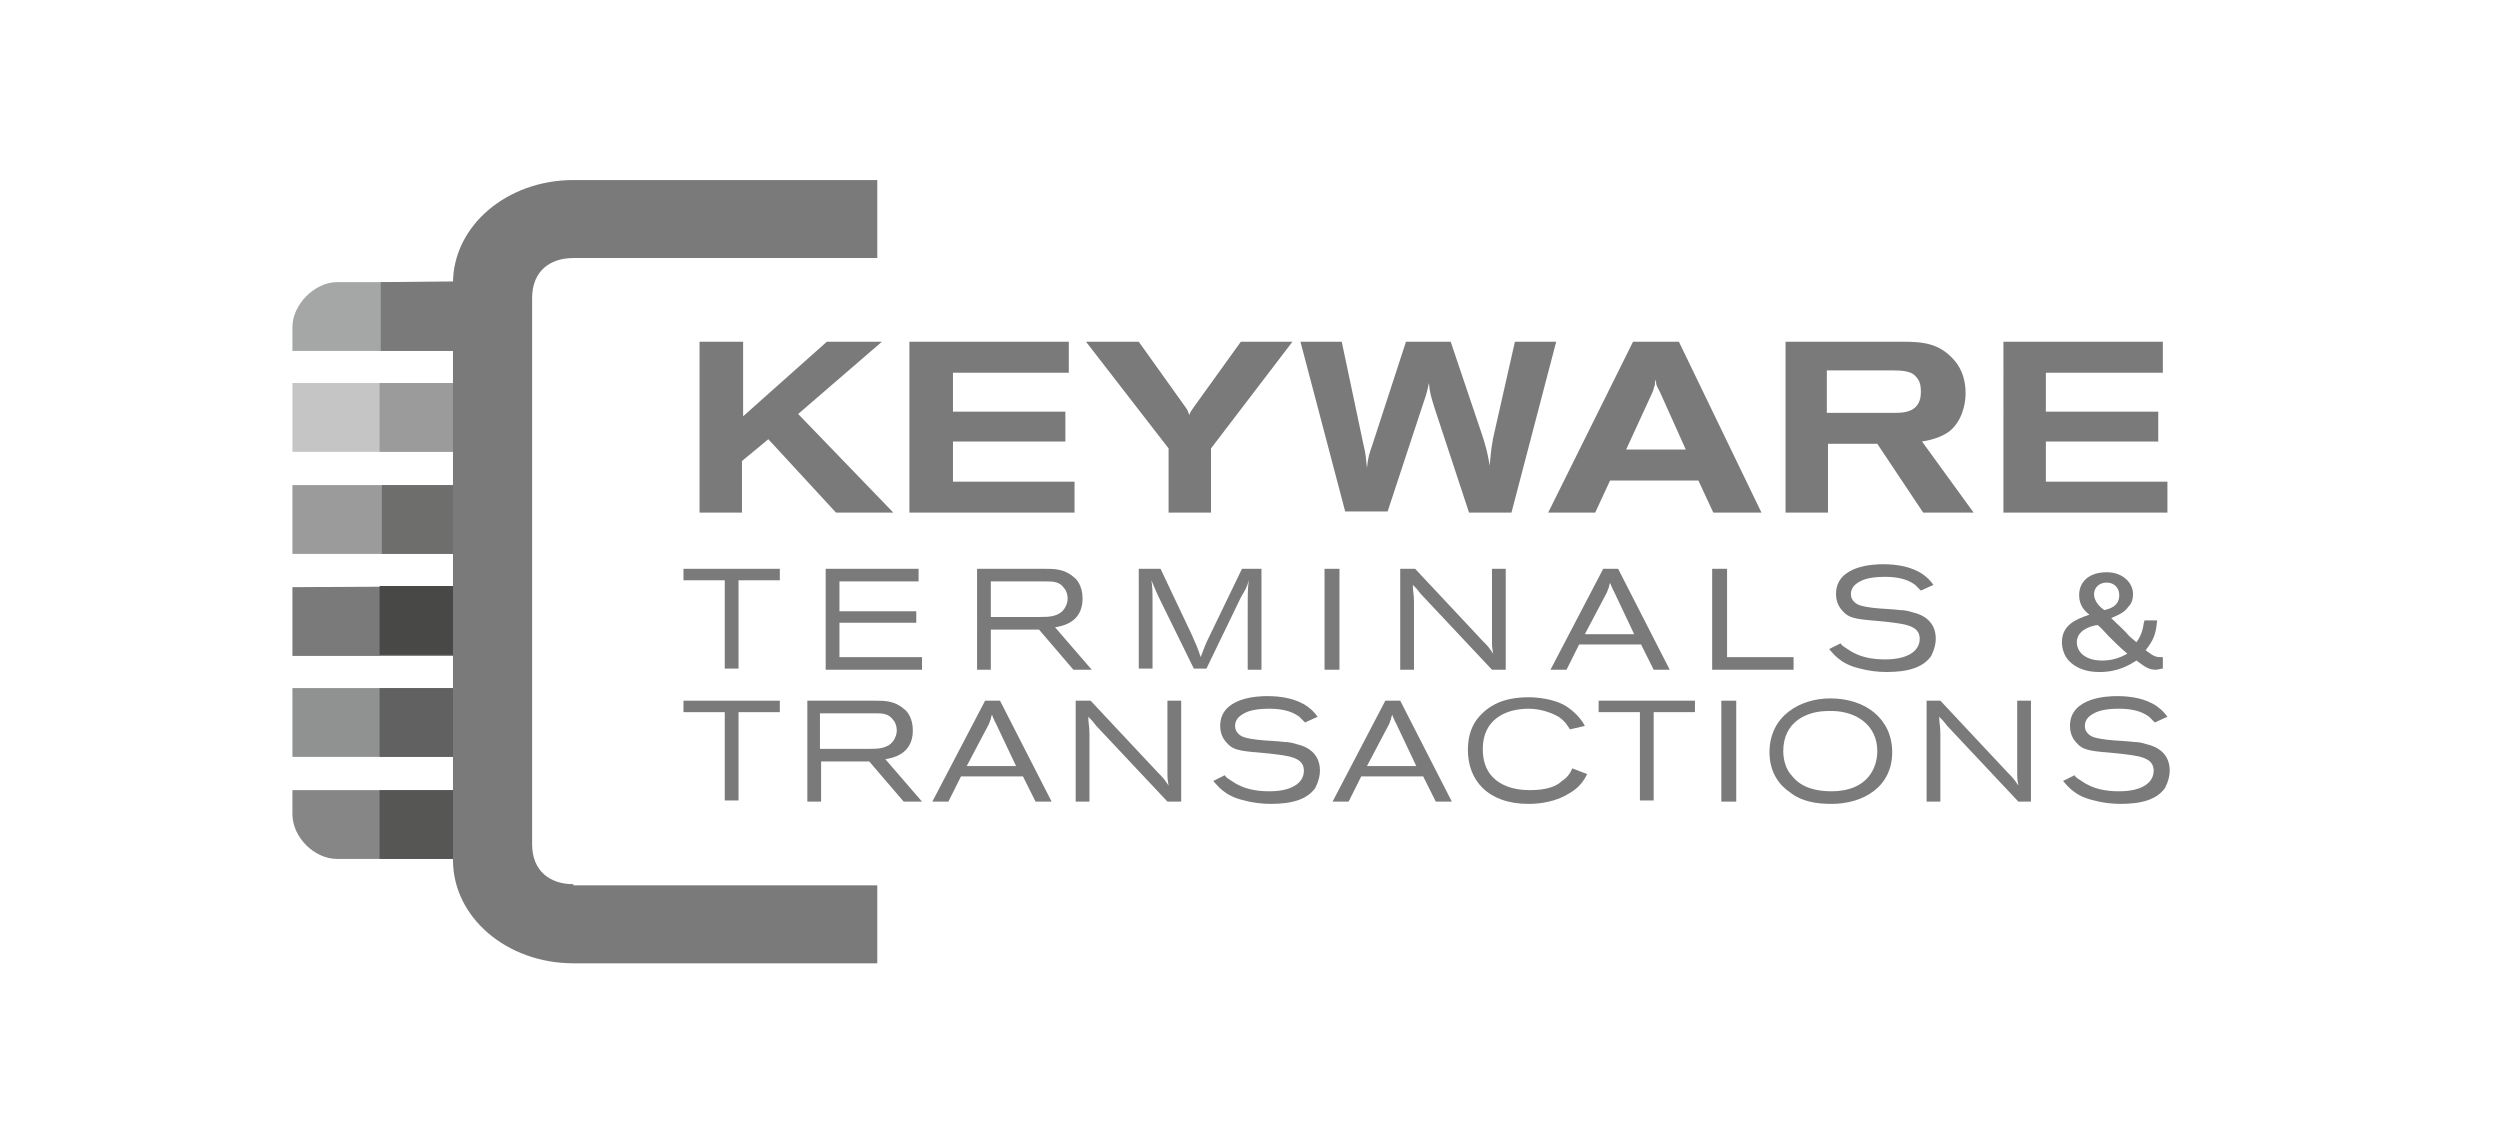 <?xml version="1.0" encoding="utf-8"?>
<!-- Generator: Adobe Illustrator 26.1.0, SVG Export Plug-In . SVG Version: 6.00 Build 0)  -->
<svg version="1.1" xmlns="http://www.w3.org/2000/svg" xmlns:xlink="http://www.w3.org/1999/xlink" x="0px" y="0px"
	 viewBox="0 0 218 100" style="enable-background:new 0 0 218 100;" xml:space="preserve">
<style type="text/css">
	.st0{fill:#FFFFFF;}
	.st1{fill:#7A7A7A;}
	.st2{fill:#484847;}
	.st3{fill:#9B9B9B;}
	.st4{fill:#6E6E6D;}
	.st5{fill:#A5A6A6;}
	.st6{fill:#C5C5C6;}
	.st7{fill:#909191;}
	.st8{fill:#626161;}
	.st9{fill:#858685;}
	.st10{fill:#565655;}
</style>
<g id="Layer_1">
	<rect class="st0" width="218" height="100"/>
</g>
<g id="Layer_2">
	<g>
		<polygon class="st1" points="25.5,51.2 25.5,57.2 43.9,57.2 43.9,51.1 		"/>
		<rect x="33.1" y="51.1" class="st2" width="10.5" height="6"/>
	</g>
	<g>
		<rect x="25.5" y="42.3" class="st3" width="18.5" height="6"/>
		<rect x="33.3" y="42.3" class="st4" width="10.5" height="6"/>
	</g>
	<path class="st5" d="M29.4,24.6c-2,0-3.9,2-3.9,3.9c0,0.1,0,2.1,0,2.1l18.5,0v-6L29.4,24.6z"/>
	<polygon class="st1" points="43.6,30.6 43.6,24.5 33.2,24.6 33.2,30.6 	"/>
	<g>
		<rect x="25.5" y="33.4" class="st6" width="18.5" height="6"/>
		<rect x="33.1" y="33.4" class="st3" width="10.5" height="6"/>
	</g>
	<g>
		<rect x="25.5" y="60" class="st7" width="18.5" height="6"/>
		<rect x="33.1" y="60" class="st8" width="10.5" height="6"/>
	</g>
	<path class="st9" d="M25.5,68.9c0,0,0,2,0,2.1c0,2,1.9,3.9,3.9,3.9l14.5,0v-6L25.5,68.9z"/>
	<rect x="33.1" y="68.9" class="st10" width="10.5" height="6"/>
	<g>
		<path class="st1" d="M50,77.1c-2,0-3.6-1.1-3.6-3.5V26c0-2.4,1.6-3.5,3.6-3.5h26.5v-6.8H50c-5.8,0-10.5,4-10.5,9v50.3
			c0,5,4.7,9,10.5,9h26.5v-6.8H50z"/>
	</g>
	<path class="st1" d="M61.1,29.8h3.7v6.5l7.3-6.5h4.8l-7.3,6.3l8.3,8.6h-5L67,38.3l-2.3,1.9v4.5h-3.7V29.8z"/>
	<path class="st1" d="M79.3,29.8h13.9v2.7H83.1v3.4h9.8v2.6h-9.8V42h10.6v2.7H79.3V29.8z"/>
	<path class="st1" d="M94.7,29.8h4.6l4,5.6c0.3,0.4,0.3,0.5,0.4,0.8c0.1-0.3,0.2-0.4,0.4-0.7l4.1-5.7h4.5l-7.1,9.3v5.6h-3.7v-5.6
		L94.7,29.8z"/>
	<path class="st1" d="M113.4,29.8h3.6l1.9,9c0.2,0.8,0.2,1.1,0.3,2c0.1-1,0.2-1.2,0.5-2.1l2.9-8.9h3.9l2.8,8.3
		c0.3,1,0.4,1.3,0.6,2.5c0.1-1,0.1-1.3,0.3-2.4l1.9-8.4h3.6l-3.9,14.9h-3.7l-3-9.1c-0.3-1-0.4-1.2-0.5-2.2c-0.2,1-0.3,1.2-0.6,2.1
		l-3,9.1h-3.7L113.4,29.8z"/>
	<path class="st1" d="M142.4,29.8h4l7.2,14.9h-4.2l-1.3-2.8h-7.7l-1.3,2.8h-4.1L142.4,29.8z M144.8,34.3c-0.1-0.2-0.2-0.4-0.3-0.6
		c-0.1-0.2-0.1-0.4-0.1-0.6c-0.1,0.2-0.1,0.4-0.1,0.5c-0.1,0.2-0.1,0.4-0.2,0.6l-2.3,5h5.2L144.8,34.3z"/>
	<path class="st1" d="M155.6,29.8h10.3c1.7,0,3.2,0.1,4.5,1.6c0.8,0.9,1,2,1,2.9c0,1.1-0.4,2.5-1.4,3.3c-0.8,0.6-1.8,0.8-2.4,0.9
		l4.5,6.2h-4.4l-4-6h-4.3v6h-3.7V29.8z M159.3,36h6c0.8,0,2.2-0.1,2.2-1.8c0-0.3,0-0.8-0.3-1.2c-0.3-0.4-0.6-0.7-2.1-0.7h-5.8V36z"
		/>
	<path class="st1" d="M174.7,29.8h13.9v2.7h-10.2v3.4h9.8v2.6h-9.8V42H189v2.7h-14.3V29.8z"/>
	<path class="st1" d="M59.6,49.6H68v1h-3.6v7.7h-1.2v-7.7h-3.6V49.6z"/>
	<path class="st1" d="M72,49.6h8.1v1.1h-6.9v2.6h6.7v1h-6.7v3h7.2v1.1H72V49.6z"/>
	<path class="st1" d="M85.1,49.6h6c0.8,0,1.7,0,2.5,0.7c0.3,0.2,0.8,0.8,0.8,1.9c0,2.1-1.8,2.4-2.4,2.5l3.2,3.7h-1.6l-3-3.5h-4.2
		v3.5h-1.2V49.6z M86.4,50.6v3.2h4.3c0.7,0,1.6,0,2.1-0.7c0.2-0.3,0.3-0.6,0.3-0.9c0-0.3-0.1-0.7-0.3-0.9c-0.4-0.6-1-0.6-1.6-0.6
		H86.4z"/>
	<path class="st1" d="M99.5,49.6h1.7l2.7,5.7c0.4,0.9,0.5,1.1,0.8,2c0.3-0.8,0.4-1.1,0.8-1.9l2.8-5.8h1.7v8.8h-1.2v-5.1
		c0-1.7,0-2,0.1-2.7c-0.2,0.7-0.3,0.8-0.7,1.5l-3,6.2h-1.1l-2.8-5.7c-0.5-1-0.6-1.3-0.9-2c0.1,0.7,0.1,0.8,0.1,2.2v5.5h-1.2V49.6z"
		/>
	<path class="st1" d="M115.5,49.6h1.3v8.8h-1.3V49.6z"/>
	<path class="st1" d="M123.4,49.6l5.9,6.3c0.4,0.4,0.5,0.5,0.9,1.1c-0.1-0.6-0.1-0.7-0.1-1.3v-6.1h1.2v8.8h-1.2l-6.2-6.6
		c-0.3-0.4-0.4-0.5-0.7-0.8c0,0.6,0.1,0.8,0.1,1.5v5.9h-1.2v-8.8H123.4z"/>
	<path class="st1" d="M139.8,49.6h1.3l4.5,8.8h-1.4l-1.1-2.2h-5.4l-1.1,2.2h-1.4L139.8,49.6z M140.7,51.5c-0.1-0.1-0.1-0.3-0.2-0.4
		c0-0.1-0.1-0.2-0.1-0.3c0,0.1-0.1,0.2-0.1,0.4c-0.1,0.2-0.1,0.3-0.2,0.5l-1.9,3.6h4.3L140.7,51.5z"/>
	<path class="st1" d="M149.4,49.6h1.2v7.7h5.8v1.1h-7.1V49.6z"/>
	<path class="st1" d="M160.5,56.1c0.1,0.2,0.3,0.3,0.6,0.5c1,0.7,2.1,0.9,3.3,0.9c1.9,0,3-0.7,3-1.8c0-1.2-1.4-1.3-3.1-1.5
		c-2.2-0.2-3-0.2-3.6-0.9c-0.5-0.5-0.6-1.1-0.6-1.5c0-2.5,3.3-2.6,4.1-2.6c1.2,0,2.5,0.2,3.5,0.9c0.4,0.3,0.6,0.5,0.9,0.9l-1.1,0.5
		c-0.2-0.2-0.3-0.3-0.5-0.5c-0.8-0.6-1.8-0.7-2.7-0.7c-0.7,0-1.6,0.1-2.1,0.4c-0.6,0.3-0.8,0.7-0.8,1.1c0,0.3,0.1,0.5,0.3,0.7
		c0.3,0.3,0.8,0.4,1.6,0.5c0.8,0.1,1.6,0.1,2.4,0.2c0.4,0,0.8,0.1,1.1,0.2c0.9,0.2,2,0.8,2,2.3c0,0.4-0.1,0.9-0.4,1.5
		c-0.7,1-2,1.4-3.9,1.4c-0.7,0-1.6-0.1-2.3-0.3c-1.8-0.4-2.4-1.4-2.7-1.7L160.5,56.1z"/>
	<path class="st1" d="M188.6,58.3c-0.2,0-0.4,0.1-0.6,0.1c-0.6,0-0.9-0.2-1.7-0.8c-0.5,0.3-1.5,1-3.2,1c-0.7,0-1.7-0.1-2.5-0.8
		c-0.5-0.4-0.8-1.1-0.8-1.8c0-1.5,1.2-2,2.4-2.4c-0.4-0.3-0.9-0.8-0.9-1.7c0-1.2,0.9-2,2.4-2c1.5,0,2.3,1,2.3,1.9
		c0,0.4-0.1,0.8-0.4,1.1c-0.4,0.6-1.1,0.8-1.5,1c0.6,0.6,1.2,1.1,1.6,1.6l0.6,0.5c0.3-0.4,0.4-0.7,0.5-1c0.1-0.3,0.1-0.6,0.2-0.9
		l1.1,0c-0.1,1.2-0.3,1.7-1,2.6c0.3,0.2,0.7,0.6,1.2,0.6c0.1,0,0.2,0,0.3,0V58.3z M181.1,56c0,0.9,0.8,1.6,2.2,1.6
		c0.8,0,1.5-0.2,2.2-0.6c-0.7-0.6-1.2-1.1-1.6-1.5c-0.1-0.1-0.8-0.9-1-1C182.2,54.6,181.1,55,181.1,56z M184.8,51.9
		c0-0.7-0.5-1.1-1.1-1.1c-0.7,0-1.1,0.5-1.1,1c0,0.7,0.6,1.2,0.9,1.4C183.9,53.1,184.8,52.9,184.8,51.9z"/>
	<path class="st1" d="M59.6,61.1H68v1h-3.6v7.7h-1.2v-7.7h-3.6V61.1z"/>
	<path class="st1" d="M70.3,61.1h6c0.8,0,1.7,0,2.5,0.7c0.3,0.2,0.8,0.8,0.8,1.9c0,2.1-1.8,2.4-2.4,2.5l3.2,3.7h-1.6l-3-3.5h-4.2
		v3.5h-1.2V61.1z M71.5,62.1v3.2h4.3c0.7,0,1.6,0,2.1-0.7c0.2-0.3,0.3-0.6,0.3-0.9c0-0.3-0.1-0.7-0.3-0.9c-0.4-0.6-1-0.6-1.6-0.6
		H71.5z"/>
	<path class="st1" d="M85.9,61.1h1.3l4.5,8.8h-1.4l-1.1-2.2h-5.4l-1.1,2.2h-1.4L85.9,61.1z M86.8,63c-0.1-0.1-0.1-0.3-0.2-0.4
		c0-0.1-0.1-0.2-0.1-0.3c0,0.1-0.1,0.2-0.1,0.4c-0.1,0.2-0.1,0.3-0.2,0.5l-1.9,3.6h4.3L86.8,63z"/>
	<path class="st1" d="M95.1,61.1l5.9,6.3c0.4,0.4,0.5,0.5,0.9,1.1c-0.1-0.6-0.1-0.7-0.1-1.3v-6.1h1.2v8.8h-1.2l-6.2-6.6
		c-0.3-0.4-0.4-0.5-0.7-0.8c0,0.6,0.1,0.8,0.1,1.5v5.9h-1.2v-8.8H95.1z"/>
	<path class="st1" d="M106.8,67.6c0.1,0.2,0.3,0.3,0.6,0.5c1,0.7,2.1,0.9,3.3,0.9c1.9,0,3-0.7,3-1.8c0-1.2-1.4-1.3-3.1-1.5
		c-2.2-0.2-3-0.2-3.6-0.9c-0.5-0.5-0.6-1.1-0.6-1.5c0-2.5,3.3-2.6,4.1-2.6c1.2,0,2.5,0.2,3.5,0.9c0.4,0.3,0.6,0.5,0.9,0.9l-1.1,0.5
		c-0.2-0.2-0.3-0.3-0.5-0.5c-0.8-0.6-1.8-0.7-2.7-0.7c-0.7,0-1.6,0.1-2.1,0.4c-0.6,0.3-0.8,0.7-0.8,1.1c0,0.3,0.1,0.5,0.3,0.7
		c0.3,0.3,0.8,0.4,1.6,0.5c0.8,0.1,1.6,0.1,2.4,0.2c0.4,0,0.8,0.1,1.1,0.2c0.9,0.2,2,0.8,2,2.3c0,0.4-0.1,0.9-0.4,1.5
		c-0.7,1-2,1.4-3.9,1.4c-0.7,0-1.6-0.1-2.3-0.3c-1.8-0.4-2.4-1.4-2.7-1.7L106.8,67.6z"/>
	<path class="st1" d="M120.8,61.1h1.3l4.5,8.8h-1.4l-1.1-2.2h-5.4l-1.1,2.2h-1.4L120.8,61.1z M121.7,63c-0.1-0.1-0.1-0.3-0.2-0.4
		c0-0.1-0.1-0.2-0.1-0.3c0,0.1-0.1,0.2-0.1,0.4c-0.1,0.2-0.1,0.3-0.2,0.5l-1.9,3.6h4.3L121.7,63z"/>
	<path class="st1" d="M138.4,67.5c-0.3,0.6-0.7,1.2-1.6,1.7c-1.1,0.7-2.5,0.9-3.5,0.9c-3.6,0-5.3-2.1-5.3-4.7c0-2.1,1-3,1.6-3.5
		c0.4-0.3,1.4-1.1,3.7-1.1c0.6,0,2.2,0.1,3.3,0.8c0.9,0.6,1.4,1.3,1.6,1.7l-1.3,0.3c-0.2-0.3-0.4-0.7-1-1.1
		c-0.5-0.3-1.5-0.7-2.6-0.7c-2.1,0-4,1-4,3.5c0,0.9,0.2,1.8,0.9,2.5c0.6,0.6,1.6,1.1,3.2,1.1c1.4,0,2.3-0.3,2.8-0.8
		c0.5-0.3,0.8-0.8,0.9-1.1L138.4,67.5z"/>
	<path class="st1" d="M139.4,61.1h8.4v1h-3.6v7.7H143v-7.7h-3.6V61.1z"/>
	<path class="st1" d="M150.1,61.1h1.3v8.8h-1.3V61.1z"/>
	<path class="st1" d="M165,65.6c0,3-2.5,4.5-5.3,4.5c-1.3,0-2.6-0.2-3.6-1c-0.9-0.6-1.8-1.7-1.8-3.5c0-3.2,2.7-4.7,5.3-4.7
		C162.7,60.9,165,62.7,165,65.6z M155.5,65.5c0,0.7,0.2,1.6,0.8,2.2c0.8,1,2.1,1.3,3.4,1.3c3.2,0,4-2.1,4-3.5c0-2.3-1.9-3.6-4.3-3.5
		C157.6,62,155.5,62.9,155.5,65.5z"/>
	<path class="st1" d="M169.2,61.1l5.9,6.3c0.4,0.4,0.5,0.5,0.9,1.1c-0.1-0.6-0.1-0.7-0.1-1.3v-6.1h1.2v8.8H176l-6.2-6.6
		c-0.3-0.4-0.4-0.5-0.7-0.8c0,0.6,0.1,0.8,0.1,1.5v5.9h-1.2v-8.8H169.2z"/>
	<path class="st1" d="M180.9,67.6c0.1,0.2,0.3,0.3,0.6,0.5c1,0.7,2.1,0.9,3.3,0.9c1.9,0,3-0.7,3-1.8c0-1.2-1.4-1.3-3.1-1.5
		c-2.2-0.2-3-0.2-3.6-0.9c-0.5-0.5-0.6-1.1-0.6-1.5c0-2.5,3.3-2.6,4.1-2.6c1.2,0,2.5,0.2,3.5,0.9c0.4,0.3,0.6,0.5,0.9,0.9l-1.1,0.5
		c-0.2-0.2-0.3-0.3-0.5-0.5c-0.8-0.6-1.8-0.7-2.7-0.7c-0.7,0-1.6,0.1-2.1,0.4c-0.6,0.3-0.8,0.7-0.8,1.1c0,0.3,0.1,0.5,0.3,0.7
		c0.3,0.3,0.8,0.4,1.6,0.5c0.8,0.1,1.6,0.1,2.4,0.2c0.4,0,0.8,0.1,1.1,0.2c0.9,0.2,2,0.8,2,2.3c0,0.4-0.1,0.9-0.4,1.5
		c-0.7,1-2,1.4-3.9,1.4c-0.7,0-1.6-0.1-2.3-0.3c-1.8-0.4-2.4-1.4-2.7-1.7L180.9,67.6z"/>
</g>
</svg>
